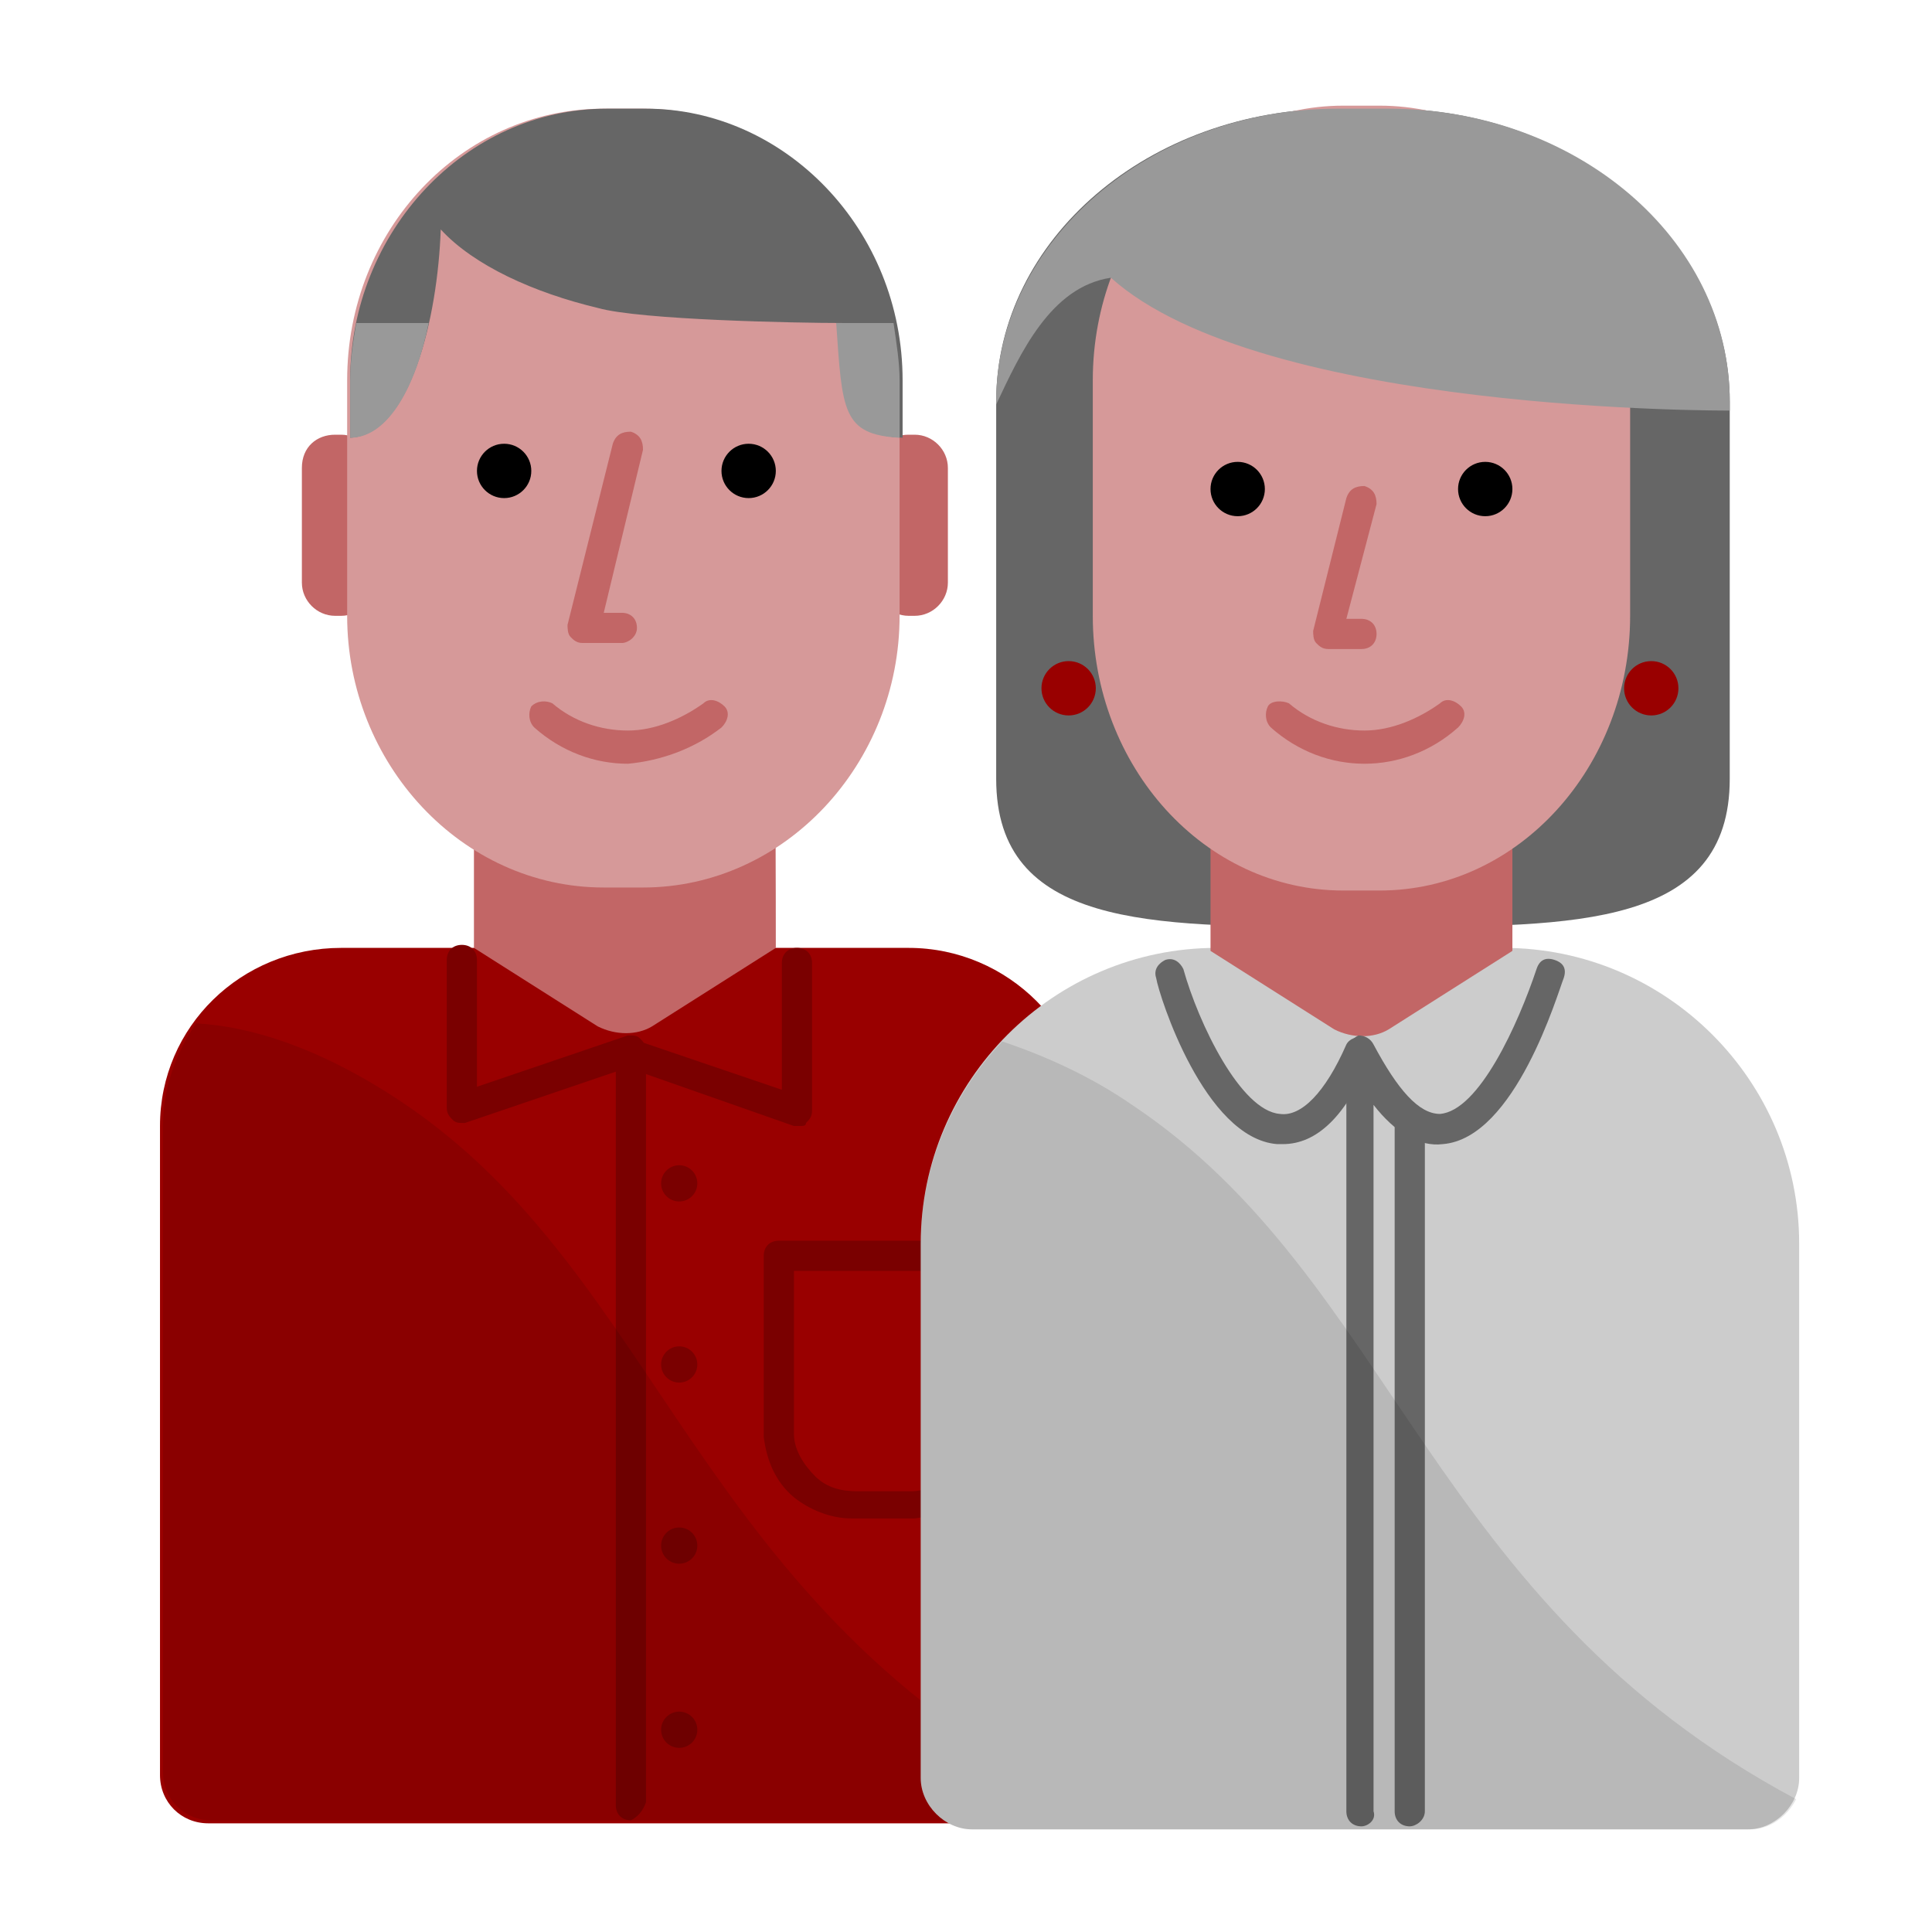 <?xml version="1.0" encoding="utf-8"?>
<!-- Generator: Adobe Illustrator 27.2.0, SVG Export Plug-In . SVG Version: 6.00 Build 0)  -->
<svg version="1.1" id="Design_64_px" xmlns="http://www.w3.org/2000/svg" xmlns:xlink="http://www.w3.org/1999/xlink" x="0px"
	 y="0px" viewBox="0 0 64 64" style="enable-background:new 0 0 64 64;" xml:space="preserve">
<style type="text/css">
	.st0{fill:#990000;}
	.st1{fill:#C26666;}
	.st2{fill:#D69999;}
	.st3{fill:#666666;}
	.st4{fill:#999999;}
	.st5{fill:#7A0000;}
	.st6{opacity:0.1;}
	.st7{fill:#CCCCCC;}
</style>
<g>
	<g id="Male_shirt">
		<path class="st0" d="M11.3,31.4h18.8c3.3,0,6,2.7,6,6v21.4c0,0.9-0.7,1.6-1.6,1.6H6.9c-0.9,0-1.6-0.7-1.6-1.6l0,0V37.3
			C5.3,34,8,31.4,11.3,31.4C11.3,31.4,11.3,31.4,11.3,31.4z"/>
	</g>
	<g id="Neck">
		<path class="st1" d="M25.7,31.4L21.6,34c-0.5,0.3-1.2,0.3-1.8,0l-4.1-2.6V20.9h9.9C25.7,20.9,25.7,31.4,25.7,31.4z"/>
	</g>
	<path class="st1" d="M11.1,14.4h0.2c0.6,0,1.1,0.5,1.1,1.1v3.8c0,0.6-0.5,1.1-1.1,1.1h-0.2c-0.6,0-1.1-0.5-1.1-1.1v-3.8
		C10,14.8,10.5,14.4,11.1,14.4z"/>
	<path class="st1" d="M30.1,14.4h0.2c0.6,0,1.1,0.5,1.1,1.1v3.8c0,0.6-0.5,1.1-1.1,1.1h-0.2c-0.6,0-1.1-0.5-1.1-1.1v-3.8
		C29,14.8,29.5,14.4,30.1,14.4z"/>
	<g id="Male_head">
		<path class="st2" d="M21.3,29.4h-1.3c-4.7,0-8.5-4.1-8.5-9v-7.8c0-5,3.8-9,8.5-9h1.3c4.7,0,8.5,4.1,8.5,9v7.8
			C29.8,25.3,26,29.4,21.3,29.4L21.3,29.4z"/>
	</g>
	<g id="Left_eye">
		<circle cx="16.7" cy="15.6" r="0.9"/>
	</g>
	<g id="Right_eye">
		<circle cx="24.8" cy="15.6" r="0.9"/>
	</g>
	<path class="st1" d="M20.8,25.3c-1.1,0-2.2-0.4-3.1-1.2c-0.2-0.2-0.2-0.5-0.1-0.7c0.2-0.2,0.5-0.2,0.7-0.1c0.7,0.6,1.6,0.9,2.5,0.9
		c0.9,0,1.8-0.4,2.5-0.9c0.2-0.2,0.5-0.1,0.7,0.1c0.2,0.2,0.1,0.5-0.1,0.7C23,24.8,21.9,25.2,20.8,25.3L20.8,25.3z"/>
	<path class="st1" d="M20.6,21.3h-1.3c-0.2,0-0.3-0.1-0.4-0.2c-0.1-0.1-0.1-0.3-0.1-0.4l1.5-6c0.1-0.3,0.3-0.4,0.6-0.4
		c0.3,0.1,0.4,0.3,0.4,0.6l-1.3,5.4h0.6c0.3,0,0.5,0.2,0.5,0.5C21.1,21.1,20.8,21.3,20.6,21.3L20.6,21.3z"/>
	<g id="Male_hair">
		<path class="st3" d="M21.4,3.6h-1.3c-4.7,0-8.5,4.1-8.5,9v1.9c2-0.1,2.9-4,3-6.9c1.1,1.2,3.1,2.1,5.2,2.6c1.4,0.4,6.6,0.5,8.1,0.5
			c0.1,2.9,0.1,3.7,2,3.8v-1.9C29.9,7.6,26,3.6,21.4,3.6z"/>
	</g>
	<path class="st4" d="M29.8,14.5v-1.9c0-0.6-0.1-1.2-0.2-1.9h-1.9C27.9,13.6,27.9,14.4,29.8,14.5L29.8,14.5z"/>
	<path class="st4" d="M14.2,10.7h-2.4c-0.1,0.6-0.2,1.2-0.2,1.9v1.9C12.9,14.5,13.8,12.7,14.2,10.7z"/>
	<circle class="st5" cx="22.5" cy="39.2" r="0.6"/>
	<circle class="st5" cx="22.5" cy="45.2" r="0.6"/>
	<circle class="st5" cx="22.5" cy="51.2" r="0.6"/>
	<circle class="st5" cx="22.5" cy="57.3" r="0.6"/>
	<path class="st5" d="M28.2,50.3c-0.7,0-1.4-0.3-1.9-0.7c-0.6-0.5-0.9-1.2-1-2c0-0.1,0-0.2,0-0.4v-5.6c0-0.3,0.2-0.5,0.5-0.5h6.7
		c0.3,0,0.5,0.2,0.5,0.5v5.6c0,0.7-0.2,1.5-0.7,2.1c-0.5,0.6-1.2,0.9-2,1c-0.1,0-0.2,0-0.4,0h-1.5C28.3,50.3,28.3,50.3,28.2,50.3
		L28.2,50.3z M26.3,42.1v5.1c0,0.1,0,0.2,0,0.3c0,0.5,0.3,1,0.7,1.4c0.4,0.4,0.9,0.5,1.4,0.5h1.5c0.1,0,0.2,0,0.3,0
		c0.5,0,1-0.3,1.4-0.7s0.5-0.9,0.5-1.4v-5.2L26.3,42.1L26.3,42.1z"/>
	<path class="st5" d="M20.9,60.3c-0.3,0-0.5-0.2-0.5-0.5V35.5l-5,1.7c-0.2,0-0.3,0-0.4-0.1c-0.1-0.1-0.2-0.2-0.2-0.4v-4.9
		c0-0.3,0.2-0.5,0.5-0.5c0.3,0,0.5,0.2,0.5,0.5v4.2l5-1.7c0.2,0,0.3,0,0.4,0.1c0.1,0.1,0.2,0.2,0.2,0.4v24.9
		C21.3,60,21.1,60.2,20.9,60.3L20.9,60.3z"/>
	<path class="st5" d="M26.5,37.3c-0.1,0-0.1,0-0.2,0l-5.7-2c-0.3-0.1-0.4-0.4-0.3-0.6c0.1-0.3,0.4-0.4,0.6-0.3l5,1.7v-4.2
		c0-0.3,0.2-0.5,0.5-0.5c0.3,0,0.5,0.2,0.5,0.5v4.9c0,0.2-0.1,0.3-0.2,0.4C26.7,37.3,26.6,37.3,26.5,37.3L26.5,37.3z"/>
	<g id="Male_shirt_shadow" class="st6">
		<path d="M35.8,59.7C23,53.3,22,42.3,13.3,36.5c-2.7-1.8-5-2.5-6.8-2.6c-0.7,1-1.1,2.2-1.1,3.4v21.4c0,0.9,0.7,1.6,1.6,1.6h27.5
			C35,60.4,35.5,60.1,35.8,59.7L35.8,59.7z"/>
	</g>
</g>
<g>
	<g id="Female_shirt">
		<path class="st7" d="M40.3,31.4h9.5c5.4,0,9.8,4.4,9.8,9.8l0,0v17.7c0,0.9-0.8,1.7-1.7,1.7H32.2c-0.9,0-1.7-0.8-1.7-1.7V41.2
			C30.5,35.8,34.9,31.4,40.3,31.4C40.3,31.4,40.3,31.4,40.3,31.4z"/>
	</g>
	<g id="Back_hair">
		<path class="st3" d="M46,30.7h-1.7c-6.2,0-11.3,0-11.3-4.9V13.3c0-5.4,5.1-9.7,11.3-9.7H46c6.2,0,11.3,4.4,11.3,9.7v12.5
			C57.3,30.7,52.2,30.7,46,30.7z"/>
	</g>
	<g id="Neck_00000132067838492278884860000003503681827088179128_">
		<path class="st1" d="M50.1,31.5L46,34.1c-0.5,0.3-1.2,0.3-1.8,0l-4.1-2.6V21h10C50.1,21,50.1,31.5,50.1,31.5z"/>
	</g>
	<g id="Female_head">
		<path class="st2" d="M45.7,29.5h-1.2c-4.6,0-8.3-4.1-8.3-9.1v-7.8c0-5,3.7-9.1,8.3-9.1h1.2c4.6,0,8.3,4.1,8.3,9.1v7.8
			C54,25.4,50.3,29.5,45.7,29.5L45.7,29.5z"/>
	</g>
	<g id="Left_eye_00000132081591876224895520000007495059510046188952_">
		<circle cx="41" cy="16.2" r="0.9"/>
	</g>
	<g id="Right_eye_00000036959032476138635570000017893038607734872978_">
		<circle cx="49.2" cy="16.2" r="0.9"/>
	</g>
	<path class="st1" d="M45.2,25.3c-1.1,0-2.2-0.4-3.1-1.2c-0.2-0.2-0.2-0.5-0.1-0.7s0.5-0.2,0.7-0.1c0.7,0.6,1.6,0.9,2.5,0.9
		c0.9,0,1.8-0.4,2.5-0.9c0.2-0.2,0.5-0.1,0.7,0.1c0.2,0.2,0.1,0.5-0.1,0.7C47.4,24.9,46.3,25.3,45.2,25.3L45.2,25.3z"/>
	<path class="st1" d="M45.1,21.5H44c-0.2,0-0.3-0.1-0.4-0.2c-0.1-0.1-0.1-0.3-0.1-0.4l1.1-4.4c0.1-0.3,0.3-0.4,0.6-0.4
		c0.3,0.1,0.4,0.3,0.4,0.6l-1,3.8h0.5c0.3,0,0.5,0.2,0.5,0.5S45.4,21.5,45.1,21.5z"/>
	<g id="Left_ear_ring">
		<circle class="st0" cx="35.4" cy="22.8" r="0.9"/>
	</g>
	<g id="Right_ear_ring">
		<circle class="st0" cx="54.7" cy="22.8" r="0.9"/>
	</g>
	<g id="Front_hair">
		<path class="st4" d="M46,3.6h-1.7c-6.2,0-11.3,4.4-11.3,9.7v0.1c0.8-1.7,1.8-3.9,3.8-4.2l0,0c5,4.5,20.5,4.4,20.5,4.4v-0.3
			C57.3,7.9,52.2,3.6,46,3.6L46,3.6z"/>
	</g>
	<path class="st3" d="M42.5,37.9c-0.1,0-0.1,0-0.2,0c-2.4-0.2-3.9-4.9-4-5.5c-0.1-0.3,0.1-0.5,0.3-0.6c0.3-0.1,0.5,0.1,0.6,0.3
		c0.5,1.8,1.9,4.7,3.2,4.8c0.7,0.1,1.5-0.7,2.2-2.3c0.1-0.2,0.4-0.3,0.6-0.2c0.2,0.1,0.3,0.4,0.2,0.6C44.6,37,43.6,37.9,42.5,37.9
		L42.5,37.9z"/>
	<path class="st3" d="M45.1,60.5c-0.3,0-0.5-0.2-0.5-0.5V34.8c0-0.2,0.2-0.4,0.4-0.5c0.2,0,0.4,0.1,0.5,0.3c0.8,1.5,1.5,2.3,2.2,2.3
		c1.3-0.1,2.6-3,3.2-4.8c0.1-0.3,0.3-0.4,0.6-0.3c0.3,0.1,0.4,0.3,0.3,0.6c-0.2,0.5-1.6,5.3-4,5.5c-0.8,0.1-1.6-0.4-2.3-1.3V60
		C45.6,60.3,45.3,60.5,45.1,60.5L45.1,60.5z"/>
	<path class="st3" d="M46.7,60.5c-0.3,0-0.5-0.2-0.5-0.5V37.1c0-0.3,0.2-0.5,0.5-0.5s0.5,0.2,0.5,0.5V60
		C47.2,60.3,46.9,60.5,46.7,60.5z"/>
	<g id="Shirt_shadow" class="st6">
		<path d="M59.5,59.6c-12.2-6.5-13.3-17.2-22-23c-1.3-0.9-2.8-1.6-4.3-2.1c-1.7,1.8-2.7,4.2-2.7,6.7v17.7c0,0.9,0.8,1.7,1.7,1.7
			h25.8C58.6,60.6,59.2,60.2,59.5,59.6L59.5,59.6z"/>
	</g>
</g>
</svg>
